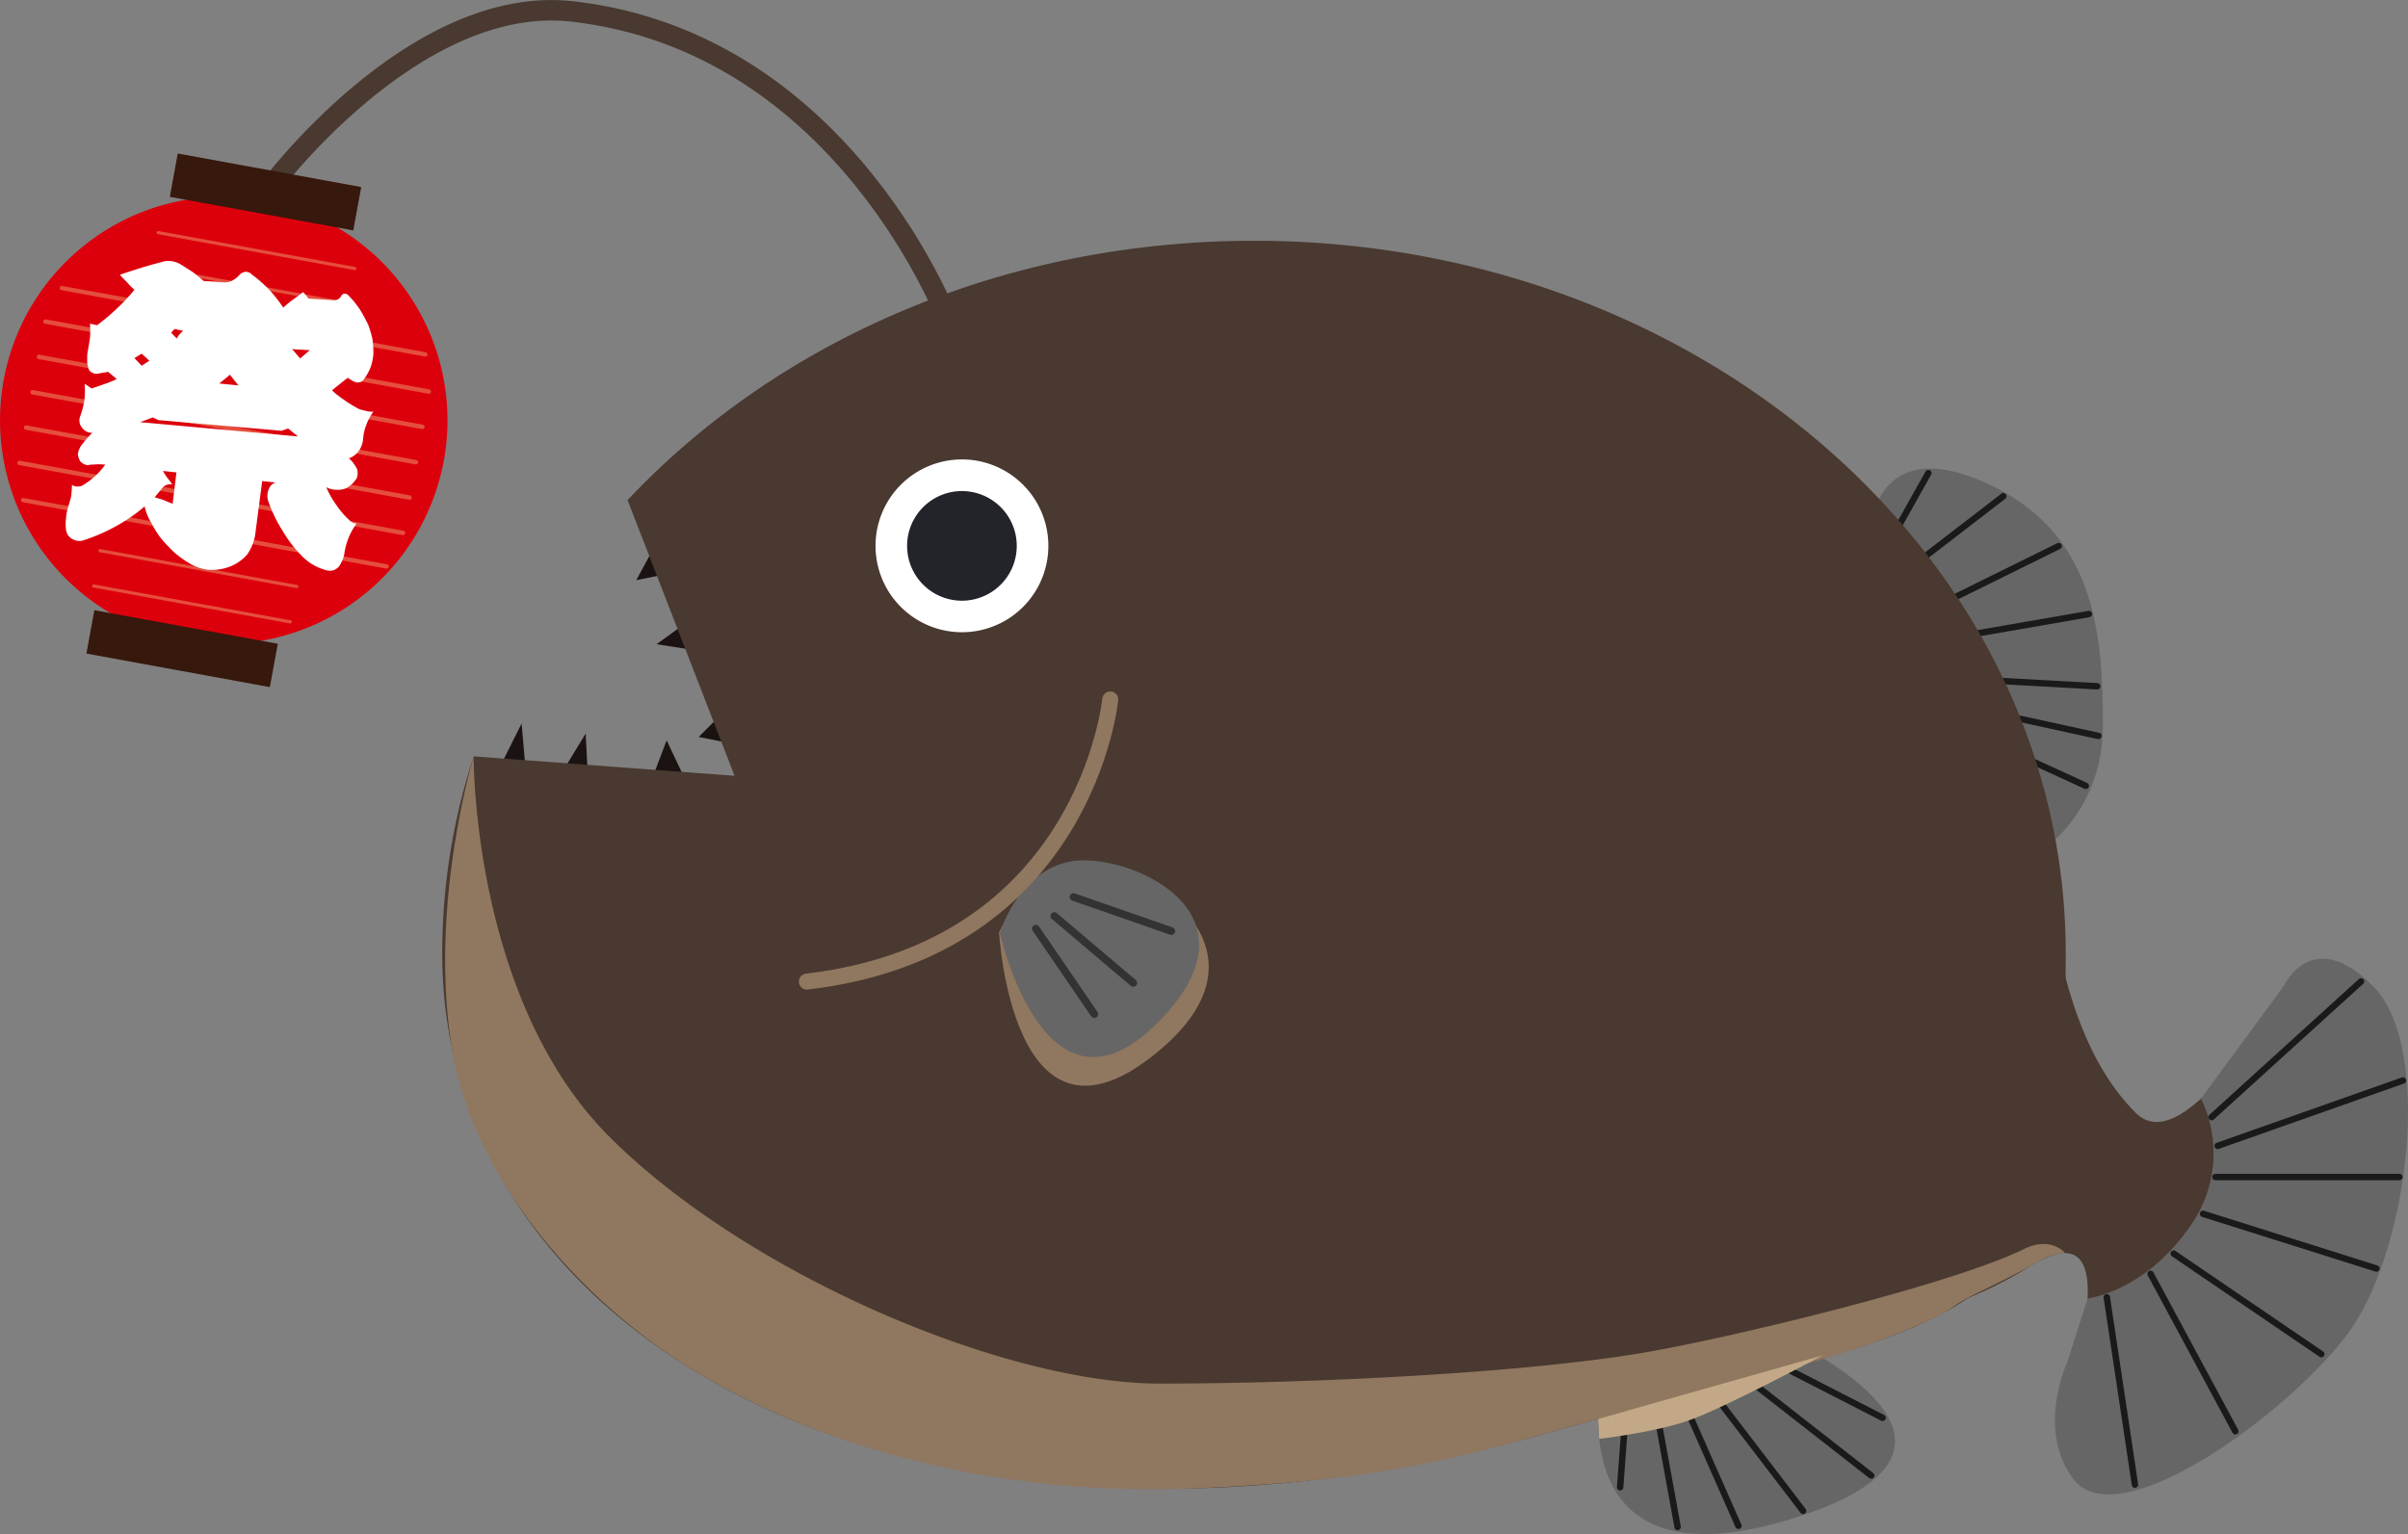 <svg xmlns="http://www.w3.org/2000/svg" width="554.515" height="353.358" viewBox="0 0 554.515 353.358">
  <rect x="0" y="0" width="554.515" height="353.358" fill="#808080" stroke="none"/>
  <g id="グループ_21790" data-name="グループ 21790" transform="translate(0 2.366)">
    <g id="グループ_21782" data-name="グループ 21782" transform="translate(428.21 105.56)">
      <path id="パス_89867" data-name="パス 89867" d="M1040.051,3793.744s.812-22.742,26.4-11.372,27.209,34.926,27.209,56.044-15.838,30.052-15.838,30.052l-40.205-68.227Z" transform="translate(-1037.614 -3779.188)" fill="#666"/>
      <line id="線_3704" data-name="線 3704" y1="12.647" x2="25.616" transform="translate(20.247 17.852)" fill="none" stroke="#1a1a1a" stroke-linecap="round" stroke-linejoin="round" stroke-width="1.479"/>
      <line id="線_3705" data-name="線 3705" y1="4.79" x2="27.579" transform="translate(25.244 33.511)" fill="none" stroke="#1a1a1a" stroke-linecap="round" stroke-linejoin="round" stroke-width="1.479"/>
      <line id="線_3706" data-name="線 3706" x2="26.565" y2="1.471" transform="translate(28.164 48.678)" fill="none" stroke="#1a1a1a" stroke-linecap="round" stroke-linejoin="round" stroke-width="1.479"/>
      <line id="線_3707" data-name="線 3707" x2="23.567" y2="5.145" transform="translate(31.443 56.44)" fill="none" stroke="#1a1a1a" stroke-linecap="round" stroke-linejoin="round" stroke-width="1.479"/>
      <line id="線_3708" data-name="線 3708" x2="16.779" y2="7.69" transform="translate(35.326 65.392)" fill="none" stroke="#1a1a1a" stroke-linecap="round" stroke-linejoin="round" stroke-width="1.479"/>
      <line id="線_3709" data-name="線 3709" y1="13.511" x2="17.554" transform="translate(15.552 6.379)" fill="none" stroke="#1a1a1a" stroke-linecap="round" stroke-linejoin="round" stroke-width="1.479"/>
      <line id="線_3710" data-name="線 3710" y1="13.429" x2="7.536" transform="translate(8.311 1.046)" fill="none" stroke="#1a1a1a" stroke-linecap="round" stroke-linejoin="round" stroke-width="1.479"/>
    </g>
    <g id="グループ_21783" data-name="グループ 21783" transform="translate(368.02 294.262)">
      <path id="パス_89868" data-name="パス 89868" d="M990.312,3950.642s-11.744,50.962,44.726,32.863-8.105-45.849-28.039-51.9S990.312,3950.642,990.312,3950.642Z" transform="translate(-989.299 -3930.663)" fill="#666"/>
      <path id="パス_89869" data-name="パス 89869" d="M1053.145,3960.48,996.038,3931.2l54.485,42.578" transform="translate(-987.642 -3930.53)" fill="none" stroke="#1a1a1a" stroke-linecap="round" stroke-linejoin="round" stroke-width="1.479"/>
      <path id="パス_89870" data-name="パス 89870" d="M1034.839,3981.914l-38.8-50.713,23.906,54.149" transform="translate(-987.642 -3930.53)" fill="none" stroke="#1a1a1a" stroke-linecap="round" stroke-linejoin="round" stroke-width="1.479"/>
      <path id="パス_89871" data-name="パス 89871" d="M1006.6,3985.621,996.7,3931.2l-3.333,45.266" transform="translate(-988.3 -3930.53)" fill="none" stroke="#1a1a1a" stroke-linecap="round" stroke-linejoin="round" stroke-width="1.479"/>
    </g>
    <g id="グループ_21784" data-name="グループ 21784" transform="translate(115.457 121.946)">
      <path id="パス_89872" data-name="パス 89872" d="M816.55,3792.342l-5.049,9.32,9.708-1.942Z" transform="translate(-780.435 -3792.342)" fill="#1b1311"/>
      <path id="パス_89873" data-name="パス 89873" d="M822.232,3807.616l-6.99,5.047,12.427,1.942Z" transform="translate(-779.515 -3788.588)" fill="#1b1311"/>
      <path id="パス_89874" data-name="パス 89874" d="M829.248,3823.826l-6.213,6.213,5.825,1.165Z" transform="translate(-777.6 -3784.604)" fill="#1b1311"/>
      <path id="パス_89875" data-name="パス 89875" d="M813.683,3840.7l4.272-11.262,3.495,7.379Z" transform="translate(-779.898 -3783.225)" fill="#1b1311"/>
      <path id="パス_89876" data-name="パス 89876" d="M798.721,3835.18l4.271-6.99.389,7.766Z" transform="translate(-783.576 -3783.531)" fill="#1b1311"/>
      <path id="パス_89877" data-name="パス 89877" d="M786.564,3835.64l4.66-9.321.777,8.932Z" transform="translate(-786.564 -3783.991)" fill="#1b1311"/>
    </g>
    <g id="グループ_21785" data-name="グループ 21785" transform="translate(101.841 53.093)">
      <path id="パス_89878" data-name="パス 89878" d="M962.562,3737.073c-58.076,0-109.966,23.257-144.253,59.744l24.639,63.493-60.073-4.482a145.656,145.656,0,0,0-7.242,45.389c0,90.654,111.34,150.963,254.621,110.432,102.931-29.117,119.235-19.778,119.235-110.432S1065.8,3737.073,962.562,3737.073Z" transform="translate(-775.634 -3737.073)" fill="#493930"/>
    </g>
    <path id="パス_89879" data-name="パス 89879" d="M743.214,3736.156s33.54-45.657,70.421-41.425c63.172,7.25,86.992,72.493,86.992,72.493" transform="translate(-681.761 -3694.455)" fill="none" stroke="#493930" stroke-linecap="round" stroke-linejoin="round" stroke-width="4.713"/>
    <path id="パス_89880" data-name="パス 89880" d="M1079.214,3835.311c6.315,11.1,3.235,56.038,25.7,78.5,11.644,11.644,34.113-29.241,34.113-29.241s17.6,32.761-1.9,65.249c-19.976,33.293-48.7,30.525-48.7,30.525s16.473-46.393-7.886-31.187c-27.7,17.3-57.937,15.551-57.937,15.551Z" transform="translate(-613.091 -3659.835)" fill="#493930"/>
    <path id="パス_89881" data-name="パス 89881" d="M1081.265,3948.041s12.766-1.3,23.385-16.3a28.939,28.939,0,0,0,2.724-29.714l19.087-25.937s6.391-14.113,20.5,0,8.123,61.258-5.686,79.94c-13.655,18.475-53.143,47.348-63.353,33.571-8.529-11.507-1.353-26.8-1.353-26.8Z" transform="translate(-600.523 -3651.354)" fill="#666"/>
    <line id="線_3711" data-name="線 3711" x2="6.486" y2="43.166" transform="translate(485.153 296.437)" fill="none" stroke="#1a1a1a" stroke-linecap="round" stroke-linejoin="round" stroke-width="1.479"/>
    <line id="線_3712" data-name="線 3712" x2="19.519" y2="36.245" transform="translate(495.231 291.049)" fill="none" stroke="#1a1a1a" stroke-linecap="round" stroke-linejoin="round" stroke-width="1.479"/>
    <line id="線_3713" data-name="線 3713" x2="33.981" y2="23.142" transform="translate(500.563 286.393)" fill="none" stroke="#1a1a1a" stroke-linecap="round" stroke-linejoin="round" stroke-width="1.479"/>
    <line id="線_3714" data-name="線 3714" x2="39.927" y2="12.606" transform="translate(507.314 277.22)" fill="none" stroke="#1a1a1a" stroke-linecap="round" stroke-linejoin="round" stroke-width="1.479"/>
    <line id="線_3715" data-name="線 3715" x2="42.37" transform="translate(510.164 268.748)" fill="none" stroke="#1a1a1a" stroke-linecap="round" stroke-linejoin="round" stroke-width="1.479"/>
    <line id="線_3716" data-name="線 3716" y1="15.065" x2="42.676" transform="translate(510.682 246.505)" fill="none" stroke="#1a1a1a" stroke-linecap="round" stroke-linejoin="round" stroke-width="1.479"/>
    <line id="線_3717" data-name="線 3717" y1="31.251" x2="34.393" transform="translate(509.303 223.695)" fill="none" stroke="#1a1a1a" stroke-linecap="round" stroke-linejoin="round" stroke-width="1.479"/>
    <path id="パス_89882" data-name="パス 89882" d="M782.744,3832.4s-.429,55.94,31.249,87.617,90.968,56.855,126.706,56.855,83.628-2.452,111-7.039c19.865-3.329,71.239-15.7,87.991-23.926,6.361-3.122,9.531.915,9.531.915a12.593,12.593,0,0,0-5.607,1.639c-5.476,3.2-13.255,6.874-16.108,8.309-4.589,2.309-4.171,3.2-11.535,6.37-20.812,8.954-37.377,11.666-74.293,21.867-30.32,8.38-46.564,14.066-92.86,15.99-50.333,2.09-90.833-11.821-116.913-28.1-22.248-13.89-49.115-41.116-54.287-73.874S782.744,3832.4,782.744,3832.4Z" transform="translate(-673.662 -3660.551)" fill="#90775f" style="mix-blend-mode: multiply;isolation: isolate"/>
    <path id="パス_89883" data-name="パス 89883" d="M878.562,3868.042s2.944,53.348,34.788,28.9-.9-44.8-14.409-44.547S878.562,3868.042,878.562,3868.042Z" transform="translate(-648.496 -3655.636)" fill="#90775f" style="mix-blend-mode: multiply;isolation: isolate"/>
    <path id="パス_89884" data-name="パス 89884" d="M878.715,3868.4s10.356,46.6,36.246,20.712-7.249-39.353-19.676-37.281S878.715,3868.4,878.715,3868.4Z" transform="translate(-648.458 -3655.826)" fill="#666"/>
    <line id="線_3718" data-name="線 3718" x2="13.463" y2="19.677" transform="translate(238.542 211.541)" fill="none" stroke="#333" stroke-linecap="round" stroke-linejoin="round" stroke-width="1.767"/>
    <line id="線_3719" data-name="線 3719" x2="18.188" y2="15.414" transform="translate(242.781 208.624)" fill="none" stroke="#333" stroke-linecap="round" stroke-linejoin="round" stroke-width="1.767"/>
    <line id="線_3720" data-name="線 3720" x2="22.515" y2="7.841" transform="translate(247.219 204.256)" fill="none" stroke="#333" stroke-linecap="round" stroke-linejoin="round" stroke-width="1.767"/>
    <path id="パス_89885" data-name="パス 89885" d="M912.893,3821.885s-5.59,57.487-69.852,64.978" transform="translate(-657.226 -3663.135)" fill="none" stroke="#90775f" stroke-linecap="round" stroke-linejoin="round" stroke-width="3.696" style="mix-blend-mode: multiply;isolation: isolate"/>
    <path id="パス_89886" data-name="パス 89886" d="M989.537,3962.38s12.329-1.381,20.439-4.163,31.039-15.063,31.039-15.063l-51.716,14.63Z" transform="translate(-621.279 -3633.33)" fill="#c2a886" style="mix-blend-mode: multiply;isolation: isolate"/>
    <g id="グループ_21786" data-name="グループ 21786" transform="translate(201.617 103.483)">
      <path id="パス_89887" data-name="パス 89887" d="M855.725,3797.41a19.9,19.9,0,1,1,19.9,19.887A19.9,19.9,0,0,1,855.725,3797.41Z" transform="translate(-855.725 -3777.522)" fill="#fff"/>
      <path id="パス_89888" data-name="パス 89888" d="M861.561,3795.977a12.626,12.626,0,1,1,12.627,12.627A12.624,12.624,0,0,1,861.561,3795.977Z" transform="translate(-854.291 -3776.089)" fill="#23242a"/>
    </g>
    <g id="グループ_21789" data-name="グループ 21789" transform="translate(0 32.993)">
      <g id="グループ_21787" data-name="グループ 21787">
        <path id="パス_89889" data-name="パス 89889" d="M796.094,3789.677a51.519,51.519,0,1,0-59.93,41.43A51.52,51.52,0,0,0,796.094,3789.677Z" transform="translate(-693.885 -3718.982)" fill="#dc000c"/>
        <rect id="長方形_22567" data-name="長方形 22567" width="10.148" height="42.932" transform="matrix(0.18, -0.984, 0.984, 0.18, 39.106, 9.983)" fill="#37180c"/>
        <rect id="長方形_22568" data-name="長方形 22568" width="10.148" height="42.932" transform="matrix(0.18, -0.984, 0.984, 0.18, 19.9, 115.182)" fill="#37180c"/>
        <line id="線_3721" data-name="線 3721" x2="45.307" y2="8.272" transform="translate(36.41 18.22)" fill="none" stroke="#e54e3d" stroke-linecap="round" stroke-linejoin="round" stroke-width="0.731"/>
        <line id="線_3722" data-name="線 3722" x2="45.307" y2="8.272" transform="translate(34.925 26.353)" fill="none" stroke="#e54e3d" stroke-linecap="round" stroke-linejoin="round" stroke-width="0.731"/>
        <line id="線_3723" data-name="線 3723" x2="83.698" y2="15.281" transform="translate(14.242 30.993)" fill="none" stroke="#e54e3d" stroke-linecap="round" stroke-linejoin="round" stroke-width="0.993"/>
        <line id="線_3724" data-name="線 3724" x2="88.3" y2="16.121" transform="translate(10.454 38.712)" fill="none" stroke="#e54e3d" stroke-linecap="round" stroke-linejoin="round" stroke-width="1.02"/>
        <line id="線_3725" data-name="線 3725" x2="88.3" y2="16.121" transform="translate(8.968 46.85)" fill="none" stroke="#e54e3d" stroke-linecap="round" stroke-linejoin="round" stroke-width="1.02"/>
        <line id="線_3726" data-name="線 3726" x2="88.3" y2="16.121" transform="translate(7.482 54.989)" fill="none" stroke="#e54e3d" stroke-linecap="round" stroke-linejoin="round" stroke-width="1.02"/>
        <line id="線_3727" data-name="線 3727" x2="88.3" y2="16.121" transform="translate(5.996 63.127)" fill="none" stroke="#e54e3d" stroke-linecap="round" stroke-linejoin="round" stroke-width="1.02"/>
        <line id="線_3728" data-name="線 3728" x2="88.3" y2="16.121" transform="translate(4.509 71.272)" fill="none" stroke="#e54e3d" stroke-linecap="round" stroke-linejoin="round" stroke-width="1.02"/>
        <line id="線_3729" data-name="線 3729" x2="83.698" y2="15.281" transform="translate(5.326 79.831)" fill="none" stroke="#e54e3d" stroke-linecap="round" stroke-linejoin="round" stroke-width="0.993"/>
        <line id="線_3730" data-name="線 3730" x2="45.307" y2="8.272" transform="translate(23.035 91.474)" fill="none" stroke="#e54e3d" stroke-linecap="round" stroke-linejoin="round" stroke-width="0.731"/>
        <line id="線_3731" data-name="線 3731" x2="45.307" y2="8.272" transform="translate(21.55 99.61)" fill="none" stroke="#e54e3d" stroke-linecap="round" stroke-linejoin="round" stroke-width="0.731"/>
      </g>
      <g id="グループ_21788" data-name="グループ 21788" transform="translate(15.122 24.746)">
        <path id="パス_89890" data-name="パス 89890" d="M766.04,3792.921a20.549,20.549,0,0,0,2.321,4.114,19.355,19.355,0,0,0,2.99,3.468,1.739,1.739,0,0,0,.736.536,1.989,1.989,0,0,0,.918.268,15.24,15.24,0,0,0-1.811,3.207,16.324,16.324,0,0,0-.994,3.68,6.383,6.383,0,0,1-.414,1.485,13.031,13.031,0,0,1-.775,1.437,3.355,3.355,0,0,1-1.293.931,3.157,3.157,0,0,1-1.613.009,12.06,12.06,0,0,1-3.129-1.288,11.837,11.837,0,0,1-2.656-2.107,29.228,29.228,0,0,1-4.437-5.855,32.983,32.983,0,0,1-3.225-6.724,3.712,3.712,0,0,1-.153-1.632,3.812,3.812,0,0,1,.486-1.477,1.67,1.67,0,0,1,.608-.726,1.871,1.871,0,0,1,.787-.41l-3.108-.333-1.638,12.536a11.327,11.327,0,0,1-1.818,4.379,10.275,10.275,0,0,1-3.954,2.782,11.871,11.871,0,0,1-4.862.756,11.059,11.059,0,0,1-4.7-1.639,22.9,22.9,0,0,1-3.411-2.5,42.1,42.1,0,0,1-2.956-3.172,21.1,21.1,0,0,1-2.18-3.508,12.252,12.252,0,0,1-1.555-3.795,37.929,37.929,0,0,1-6.605,4.56,41.427,41.427,0,0,1-7.381,3.212,2.967,2.967,0,0,1-2.469-.175,2.787,2.787,0,0,1-1.585-1.894,9.6,9.6,0,0,1-.065-2.867,11.782,11.782,0,0,1,.5-2.718c.248-.773.5-1.62.69-2.474.112-.866.153-1.739.194-2.614a1.876,1.876,0,0,0,1.2.376,2.121,2.121,0,0,0,1.281-.271,17.153,17.153,0,0,0,5.164-4.747,13.723,13.723,0,0,0-1.82-.091c-.667.059-1.253.056-1.849.125a1.217,1.217,0,0,1-.873-.041,1.524,1.524,0,0,1-.755-.393,1.592,1.592,0,0,1-.742-1.049,1.91,1.91,0,0,1-.2-1.272,3.614,3.614,0,0,1,.358-1.053,2.74,2.74,0,0,1,.556-.879,17.46,17.46,0,0,1,1.134-1.392c.345-.4.771-.851,1.2-1.309a2.659,2.659,0,0,1-2.273-1.1,2.543,2.543,0,0,1-.544-2.563,20.54,20.54,0,0,0,.993-3.681,18.065,18.065,0,0,0,.077-3.947l1.616,1.091c.921-.32,1.915-.63,2.916-1.012a19.678,19.678,0,0,0,2.864-1.165l-1.983-1.651-2.174.376a1.852,1.852,0,0,1-1.512-.2,1.441,1.441,0,0,1-.877-1.14,4.911,4.911,0,0,1-.25-2.012,6.77,6.77,0,0,1,.2-2.1c.123-.937.326-1.936.458-2.944a22.172,22.172,0,0,0-.036-3.083l1.638.36a46.351,46.351,0,0,0,4.527-3.8,41.759,41.759,0,0,0,4.089-4.374,12.006,12.006,0,0,1-1.684-1.687c-.583-.589-1.166-1.177-1.676-1.758q2.3-.8,4.821-1.568c1.607-.522,3.276-.963,4.947-1.4a4.747,4.747,0,0,1,2.145-.161,5.482,5.482,0,0,1,2.033.707c.953.563,1.823,1.191,2.776,1.754q1.4,1.063,2.584,2.1l4.216.258a3.785,3.785,0,0,0,2.237-.294,5.58,5.58,0,0,0,1.793-1.378,2.113,2.113,0,0,1,1.409-.695,1.916,1.916,0,0,1,1.458.63,35.061,35.061,0,0,1,3.945,3.447,36.179,36.179,0,0,1,3.266,4.165,25.617,25.617,0,0,1,2.219-1.836c.8-.554,1.539-1.118,2.353-1.744l1.271,1.485,5.812.393a1.7,1.7,0,0,0,.983-.237,1.756,1.756,0,0,0,.68-.717c.019-.145.182-.27.345-.4a.667.667,0,0,1,.533-.151,1.238,1.238,0,0,1,.495.14,1.483,1.483,0,0,1,.394.344,22.009,22.009,0,0,1,2.588,3.2,35.2,35.2,0,0,1,1.945,3.624,26.525,26.525,0,0,1,.911,3.123,27.823,27.823,0,0,1,.234,3.255,12.417,12.417,0,0,1-.64,3.214,11.212,11.212,0,0,1-1.619,2.867,1.322,1.322,0,0,1-.887.616,1.261,1.261,0,0,1-1.018-.06,2.062,2.062,0,0,1-.9-.411,5.366,5.366,0,0,1-.8-.616l-3.685,2.962A19.131,19.131,0,0,0,770,3772.7a24.382,24.382,0,0,0,2.91,1.846,4.658,4.658,0,0,0,1.961.7,4.8,4.8,0,0,0,2.017.263,12.659,12.659,0,0,0-1.648,3.082,10.885,10.885,0,0,0-.731,3.349,5.722,5.722,0,0,1-1.007,2.653,4.8,4.8,0,0,1-2.271,1.681,5.378,5.378,0,0,1,1.093,1.17,7.29,7.29,0,0,1,.786,1.274,3.04,3.04,0,0,1,.147,1.119,4.422,4.422,0,0,1-.2,1,7.738,7.738,0,0,1-1.135,1.391,6.266,6.266,0,0,1-1.448.984,5.186,5.186,0,0,1-2.308.284A4.536,4.536,0,0,1,766.04,3792.921Zm-40.744-29.14-1.766-1.624-1.673,1.027,1.676,1.757Zm34.213,17.441-2.252-1.833-1.535.532-28.33-2.457-1.313-.611-2.926,1.084Zm-29.194-23.893,1.291,1.34a4.464,4.464,0,0,1,.637-.943,6.682,6.682,0,0,1,.842-.842l-2-.407Zm1.217,32.181-3.107-.333a11.734,11.734,0,0,0,1.036,1.6q.563.735,1.127,1.466a3.007,3.007,0,0,0-1.416.182,2.538,2.538,0,0,0-1.069.886l-1.57,1.921c.7.238,1.34.394,2.042.632.693.311,1.385.621,2.087.858Zm14.272-20.044-1.952-2.454-2.462,2.024Zm12.376-8.349,1.844,2.146,2.229-1.907Z" transform="translate(-706.023 -3740.802)" fill="#fff"/>
      </g>
    </g>
  </g>
</svg>
